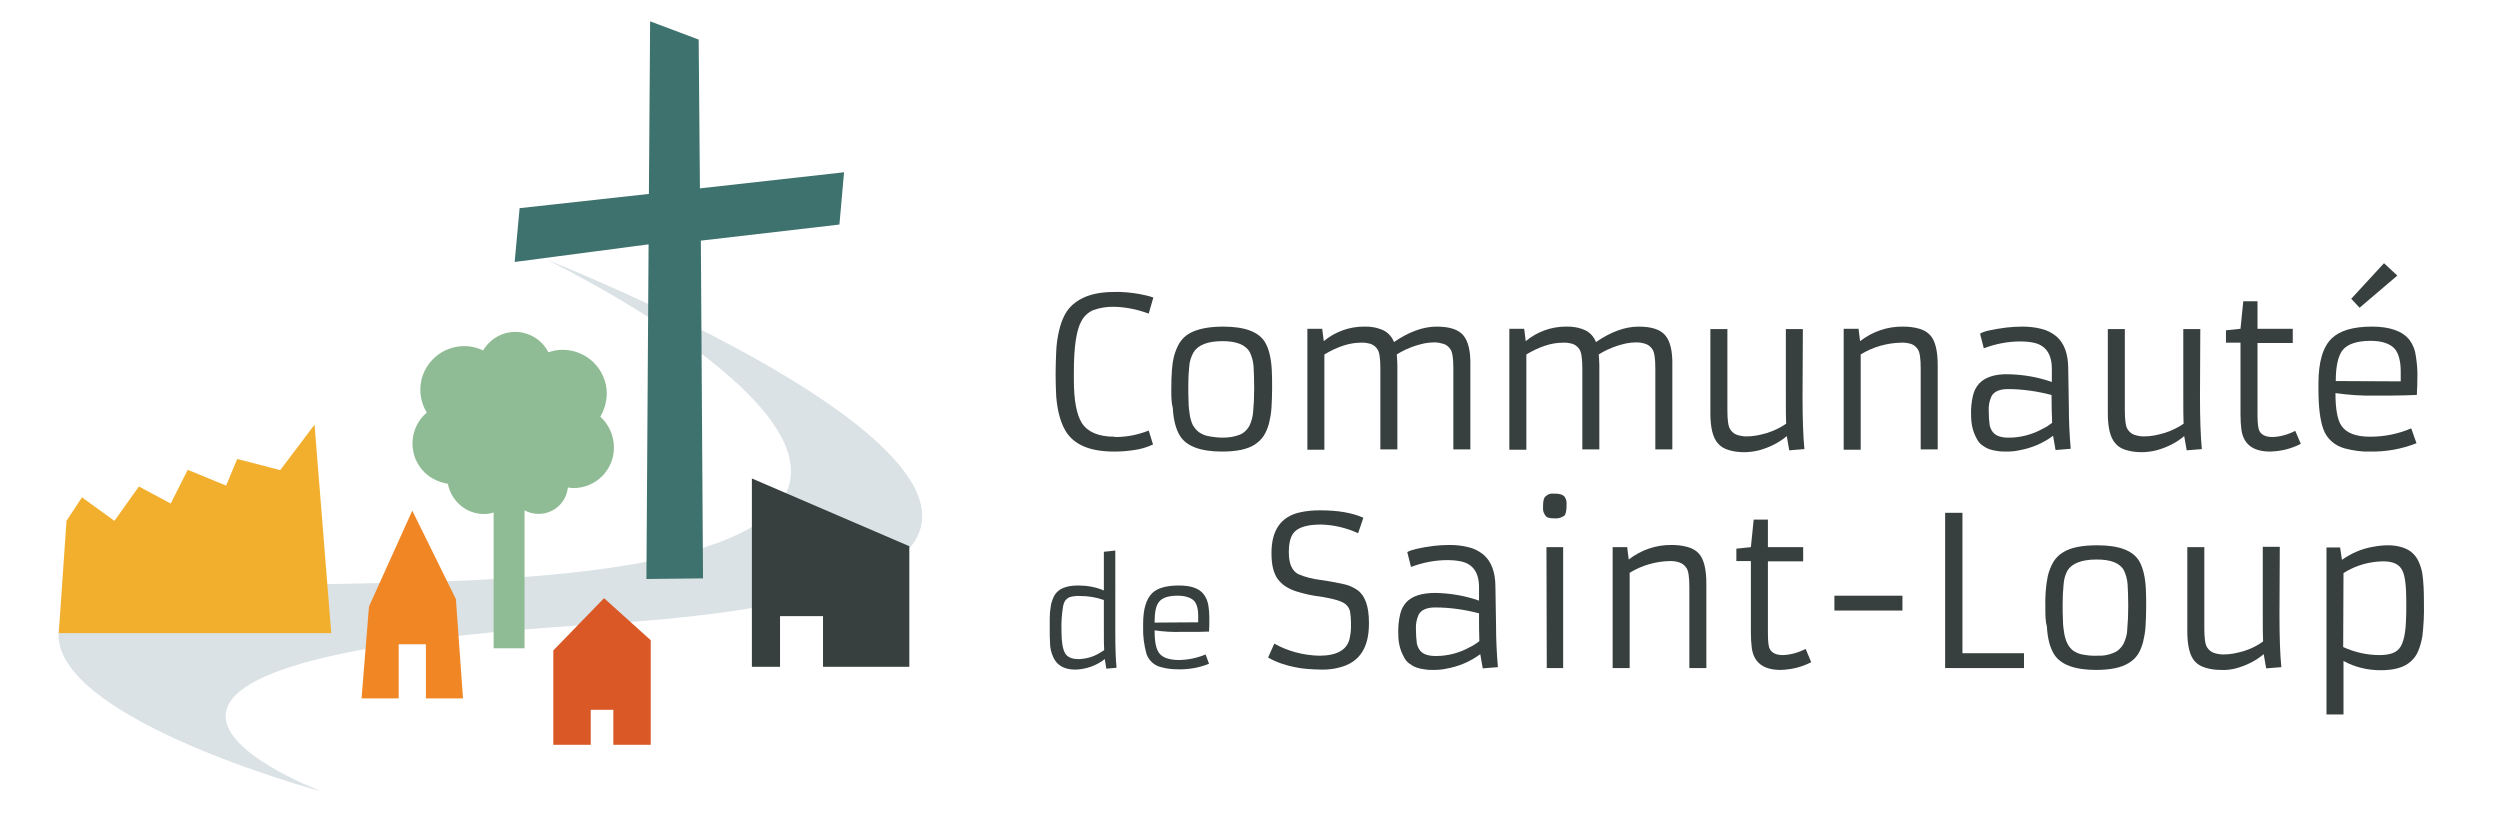 <?xml version="1.0" encoding="utf-8"?>
<!-- Generator: Adobe Illustrator 22.1.0, SVG Export Plug-In . SVG Version: 6.00 Build 0)  -->
<svg version="1.1" id="Calque_1" xmlns="http://www.w3.org/2000/svg" xmlns:xlink="http://www.w3.org/1999/xlink" x="0px" y="0px"
	 viewBox="0 0 808.3 266" style="enable-background:new 0 0 808.3 266;" xml:space="preserve">
<style type="text/css">
	.st0{fill:#37403E;}
	.st1{fill:#DAE2E5;}
	.st2{fill:#3D726E;}
	.st3{fill:#F2AF2E;}
	.st4{fill:#DA5826;}
	.st5{fill:#8FBC94;}
	.st6{fill:#F18625;}
</style>
<title>Plan de travail 1</title>
<g>
	<path class="st0" d="M360.6,141.3c3.7,0,7.3-0.7,10.8-2.1l1.4,4.5c-1.9,0.9-3.9,1.5-6,1.8c-2.1,0.3-4.1,0.5-6.2,0.5h-0.4
		c-7.8,0-13-2.2-15.7-6.7c-1.6-2.7-2.6-6.4-3-11c-0.1-2.2-0.2-4.6-0.2-7.3c0-2.6,0.1-5.1,0.2-7.5c0.1-2.2,0.4-4.4,0.9-6.5
		c0.4-1.8,1-3.6,1.9-5.3c0.8-1.5,2-2.9,3.4-3.9c2.9-2.2,7-3.4,12.4-3.4c2.8-0.1,5.7,0.2,8.5,0.7c1.5,0.3,2.9,0.6,4.3,1.1l-1.5,5.2
		c-3.5-1.3-7.2-2.1-11-2.2c-2.4-0.1-4.8,0.3-7,1.1c-1.6,0.7-3,2-3.8,3.6c-1.6,2.9-2.4,8.4-2.4,16.5v2.4c0,6.7,0.9,11.3,2.6,14
		c1.9,2.9,5.4,4.4,10.5,4.4L360.6,141.3z"/>
	<path class="st0" d="M378.7,125.9c0-5,0.3-8.4,0.8-10.4c0.4-1.6,1-3.2,1.9-4.7c0.8-1.2,1.8-2.2,3-2.9c2.5-1.5,6.2-2.3,11.1-2.3
		c7,0,11.6,1.7,13.6,5.2c1.2,2.1,1.9,5.1,2.1,8.9c0.1,1.8,0.1,3.8,0.1,6s-0.1,4.2-0.2,6.1c-0.1,1.7-0.4,3.4-0.8,5.1
		c-0.4,1.4-0.9,2.7-1.7,4c-0.8,1.2-1.8,2.1-3,2.9c-2.4,1.5-5.9,2.2-10.5,2.2c-6.9,0-11.5-1.7-13.6-5.1c-1.3-2.1-2.1-5.1-2.3-8.9
		C378.7,130.1,378.7,128.1,378.7,125.9 M387.6,139.7c0.9,0.6,1.9,1.1,3,1.3c1.6,0.3,3.2,0.5,4.9,0.5c1.8,0,3.6-0.3,5.2-0.9
		c1.4-0.5,2.5-1.6,3.2-2.8c0.8-1.6,1.2-3.3,1.3-5.1c0.2-2.1,0.3-4.5,0.3-7.3c0-2.8-0.1-5.1-0.2-6.9c-0.1-1.6-0.5-3.1-1.2-4.6
		c-1.3-2.4-4.3-3.6-8.8-3.6c-4.8,0-7.9,1.2-9.4,3.6c-0.8,1.4-1.3,3-1.4,4.6c-0.2,2-0.3,4-0.3,6.1c0,2.2,0,4,0.1,5.6
		c0,1.4,0.2,2.7,0.4,4.1c0.2,1.1,0.5,2.2,1,3.2C386.2,138.3,386.8,139.1,387.6,139.7"/>
	<path class="st0" d="M439.9,110.8c-3.6,0-7.5,1.3-11.7,3.8v30.8h-5.5v-39.1h4.8l0.5,4c3.6-3,8.2-4.7,12.9-4.7
		c2.2-0.1,4.4,0.3,6.4,1.2c1.6,0.8,2.8,2.2,3.4,3.8c4.8-3.3,9.4-5,13.8-5c4.1,0,7,0.9,8.6,2.8c1.6,1.9,2.4,5.1,2.3,9.7v27.2h-5.5
		v-26.2c0-3.2-0.3-5.2-0.9-6.1c-0.5-0.8-1.3-1.5-2.2-1.8c-1-0.3-2-0.5-3-0.5c-1.1,0-2.1,0.1-3.2,0.3c-1,0.2-2,0.5-3,0.8
		c-2.1,0.7-4.1,1.6-6,2.8c0.1,1.3,0.2,2.5,0.2,3.5v27.2h-5.5v-26.2c0-3.2-0.3-5.2-0.9-6.1c-0.5-0.8-1.3-1.5-2.2-1.8
		C442.1,110.9,441,110.7,439.9,110.8"/>
	<path class="st0" d="M505.2,110.8c-3.6,0-7.5,1.3-11.7,3.8v30.8H488v-39.1h4.8l0.5,4c3.6-3,8.2-4.7,12.9-4.7
		c2.2-0.1,4.4,0.3,6.4,1.2c1.6,0.8,2.8,2.2,3.4,3.8c4.8-3.3,9.4-5,13.8-5c4.1,0,7,0.9,8.6,2.8c1.6,1.9,2.4,5.1,2.3,9.7v27.2h-5.5
		v-26.2c0-3.2-0.3-5.2-0.9-6.1c-0.5-0.8-1.3-1.5-2.2-1.8c-0.9-0.3-1.9-0.5-3-0.5c-1.1,0-2.1,0.1-3.2,0.3c-1,0.2-2,0.5-3,0.8
		c-2.1,0.7-4.1,1.6-6,2.8c0.1,1.3,0.2,2.5,0.2,3.5v27.2h-5.5v-26.2c0-3.1-0.3-5.2-0.9-6.1c-0.5-0.8-1.3-1.5-2.2-1.8
		C507.4,110.9,506.3,110.7,505.2,110.8"/>
	<path class="st0" d="M582.8,128.2c0,7.2,0.2,12.9,0.6,17l-4.9,0.4l-0.8-4.6c-2.6,2.2-5.7,3.7-9,4.6c-1.6,0.4-3.2,0.6-4.8,0.6
		c-1.7,0-3.4-0.2-5-0.7c-1.4-0.4-2.6-1.1-3.5-2.2c-1.6-1.8-2.4-5-2.4-9.7v-27.2h5.5v26.3c0,3.2,0.3,5.2,0.9,6.1
		c0.5,0.8,1.3,1.5,2.2,1.8c1,0.3,2,0.5,3,0.5c1.1,0,2.3-0.1,3.4-0.3c1.1-0.2,2.2-0.5,3.3-0.8c2.2-0.7,4.3-1.7,6.2-3l0,0
		c-0.1-1.7-0.1-4.9-0.1-9.7v-20.9h5.5L582.8,128.2z"/>
	<path class="st0" d="M614.6,110.8c-4.6,0.1-9.1,1.4-13,3.8v30.8h-5.5v-39.1h4.8l0.5,4c4-3.1,8.9-4.8,14-4.7c1.7,0,3.5,0.2,5.2,0.7
		c1.4,0.4,2.6,1.1,3.5,2.1c1.6,1.8,2.4,5,2.4,9.7v27.2H621v-26.2c0-3.2-0.3-5.2-0.9-6.1c-0.5-0.8-1.3-1.5-2.2-1.8
		C616.8,110.9,615.7,110.7,614.6,110.8"/>
	<path class="st0" d="M668.9,131.5c0,4.4,0.2,8.9,0.6,13.6l-4.9,0.4l-0.8-4.6c-3.2,2.4-7,4-11,4.7c-1.3,0.3-2.7,0.4-4,0.4
		c-1,0-2.1,0-3.1-0.2c-0.9-0.1-1.7-0.3-2.6-0.6c-0.8-0.3-1.6-0.8-2.3-1.3c-0.8-0.6-1.4-1.4-1.8-2.3c-1.2-2.2-1.7-4.7-1.7-7.2
		c-0.1-2.2,0.1-4.4,0.6-6.5c0.3-1.4,1-2.8,2-3.9c1.9-2,5-3.1,9.4-3c4.8,0.1,9.6,0.9,14.1,2.5v-4.3c0-4.7-2-7.6-5.9-8.4
		c-1.4-0.3-2.9-0.4-4.4-0.4c-4,0-7.9,0.8-11.7,2.2l-1.2-4.7c1.1-0.8,4-1.4,8.5-2c1.7-0.2,3.5-0.3,5.2-0.3c2,0,4,0.2,6,0.7
		c1.8,0.4,3.4,1.2,4.9,2.4c2.6,2.2,3.9,5.7,3.9,10.5L668.9,131.5z M663.3,127.7c-4.6-1.2-9.4-1.9-14.1-1.9c-2.7,0-4.5,0.8-5.3,2.3
		c-0.7,1.5-1,3.1-0.9,4.8c0,1.5,0.1,3.1,0.3,4.6c0.2,0.9,0.6,1.7,1.1,2.3c1,1.2,2.7,1.7,5.1,1.7c3.8,0,7.6-1,11-2.9
		c1.1-0.5,2.1-1.2,3-1.9C663.4,134.3,663.3,131.3,663.3,127.7"/>
	<path class="st0" d="M711.3,128.2c0,7.2,0.2,12.9,0.6,17l-4.9,0.4l-0.8-4.6c-2.6,2.2-5.7,3.7-9,4.6c-1.6,0.4-3.2,0.6-4.8,0.6
		c-1.7,0-3.4-0.2-5-0.7c-1.4-0.4-2.6-1.1-3.5-2.2c-1.6-1.8-2.4-5-2.4-9.7v-27.2h5.5v26.3c0,3.2,0.3,5.2,0.9,6.1
		c0.5,0.8,1.3,1.5,2.2,1.8c1,0.3,2,0.5,3,0.5c1.1,0,2.3-0.1,3.4-0.3c1.1-0.2,2.2-0.5,3.3-0.8c2.2-0.7,4.3-1.7,6.2-3l0,0
		c-0.1-1.7-0.1-4.9-0.1-9.7v-20.9h5.5L711.3,128.2z"/>
	<path class="st0" d="M743.9,143.5c-3.1,1.6-6.4,2.4-9.9,2.5c-5.5,0-8.6-2.3-9.3-7c-0.2-1.6-0.3-3.2-0.3-4.9v-23.3h-4.7v-4l4.7-0.5
		l0.9-8.9h4.6v8.9h11.4v4.6h-11.4v23.2c0,2.7,0.2,4.4,0.6,5.2c0.7,1.4,2.2,2,4.3,2c2.5-0.1,5-0.8,7.3-2L743.9,143.5z"/>
	<path class="st0" d="M781.3,143.3c-4.8,1.9-9.9,2.8-15,2.7c-2.7,0.1-5.4-0.3-8.1-1c-3.2-0.8-5.9-3.1-7-6.2c-1.1-3-1.6-7.3-1.6-13.1
		V124c0-6.9,1.4-11.8,4.3-14.6c2.6-2.5,6.9-3.8,13-3.8c5.9,0,10,1.5,12.2,4.4c1.1,1.5,1.8,3.3,2,5.2c0.3,1.9,0.5,3.8,0.5,5.8
		c0,2.9-0.1,5.1-0.2,6.7c-3.1,0.1-5.9,0.2-8.3,0.2h-5.3c-4.2,0.1-8.5-0.2-12.7-0.8c0,5,0.6,8.6,1.9,10.5c1.6,2.4,4.7,3.6,9.3,3.6
		c4.6,0,9.1-0.9,13.3-2.7L781.3,143.3z M776.2,123.3v-3.2c0-3.4-0.7-5.9-2-7.4c-1.5-1.6-4.1-2.5-7.7-2.5c-4.4,0-7.4,1-9,2.9
		c-1.5,1.8-2.3,5.2-2.3,10.1L776.2,123.3z M760.2,96.6l10.6-11.5l4.3,4l-12.2,10.4L760.2,96.6z"/>
	<path class="st0" d="M357.2,213.1c-2.7,2.1-6,3.3-9.5,3.4c-3.5,0-5.9-1.3-7.1-3.9c-0.7-1.5-1.1-3-1.1-4.7c-0.1-1.6-0.1-3.1-0.1-4.3
		s0-2.5,0-3.8c0-1.2,0.1-2.3,0.3-3.5c0.1-1,0.4-2,0.8-2.9c0.3-0.8,0.8-1.6,1.5-2.2c1.3-1.2,3.5-1.9,6.6-1.9c2.9,0,5.7,0.5,8.3,1.6
		v-12.5l3.7-0.4V204c0,5.1,0.1,9,0.4,11.9l-3.3,0.3L357.2,213.1z M356.9,194c-2.5-0.9-5.1-1.3-7.7-1.3c-1.2-0.1-2.4,0.1-3.5,0.4
		c-0.5,0.3-1,0.7-1.3,1.1c-0.4,0.6-0.6,1.3-0.7,1.9c-0.4,2.5-0.6,5.1-0.5,7.6v0.5c0,3.3,0.4,5.6,1.1,6.9s2.2,2,4.3,2h0.3
		c2.3-0.1,4.5-0.7,6.5-1.9c0.6-0.3,1.1-0.7,1.6-1l0,0c-0.1-1.3-0.1-3.4-0.1-6.3L356.9,194z"/>
	<path class="st0" d="M390.9,214.6c-3.2,1.3-6.6,1.9-10.1,1.8c-1.8,0-3.7-0.2-5.4-0.7c-2.2-0.5-3.9-2.1-4.7-4.2
		c-0.8-2.9-1.2-5.8-1.1-8.8v-1.1c0-4.7,1-7.9,2.9-9.8c1.7-1.7,4.7-2.5,8.7-2.5s6.7,1,8.1,3c0.7,1,1.2,2.2,1.4,3.5
		c0.2,1.3,0.3,2.6,0.3,3.9c0,1.9,0,3.4-0.1,4.5c-2.1,0.1-3.9,0.1-5.6,0.1h-3.5c-2.9,0.1-5.7-0.1-8.5-0.5c0,3.4,0.4,5.7,1.3,7.1
		c1,1.6,3.1,2.4,6.2,2.5c3.1,0,6.1-0.6,9-1.8L390.9,214.6z M387.4,201.2v-2.1c0-2.3-0.5-4-1.4-4.9s-2.7-1.6-5.2-1.6
		c-2.9,0-4.9,0.6-6,1.9s-1.5,3.5-1.5,6.8L387.4,201.2z"/>
	<path class="st0" d="M412,208.1c4.5,2.5,9.5,3.8,14.6,3.9c5.5,0,8.8-1.8,9.7-5.3c0.3-1.3,0.5-2.7,0.5-4v-1.3c0-1.2-0.1-2.5-0.3-3.7
		c-0.2-0.9-0.7-1.7-1.4-2.3c-1.1-1-3.8-1.8-8.1-2.5c-2.7-0.3-5.3-0.9-7.9-1.7c-1.3-0.4-2.5-1-3.6-1.7c-0.9-0.6-1.7-1.4-2.4-2.3
		c-1.4-2-2-4.7-2-8.2v-0.3c0-7.2,3-11.6,9-13c2.1-0.5,4.3-0.7,6.5-0.7h0.4c5.6,0,10.2,0.8,13.8,2.4l-1.7,5
		c-3.7-1.7-7.8-2.7-11.9-2.8h-0.3c-4,0-6.8,0.8-8.3,2.3c-1.3,1.3-1.9,3.5-1.9,6.6v0.1c0,3.6,1,5.9,3,7c2.3,1,4.7,1.6,7.2,1.9
		c3.5,0.5,6,1,7.7,1.4c1.5,0.3,3,1,4.3,1.9c2.5,1.8,3.7,5.3,3.7,10.5v0.4c0,7.9-3.2,12.5-9.5,14.1c-1.8,0.5-3.7,0.7-5.5,0.7
		c-1.7,0-3.3-0.1-4.7-0.2c-1.5-0.1-2.9-0.3-4.3-0.6c-3-0.6-6-1.6-8.6-3.1L412,208.1z"/>
	<path class="st0" d="M483.7,202.1c0,4.4,0.2,8.9,0.6,13.6l-4.9,0.4l-0.8-4.6c-3.2,2.4-7,4-11,4.7c-1.3,0.3-2.7,0.4-4,0.4
		c-1,0-2.1,0-3.1-0.2c-0.9-0.1-1.7-0.3-2.6-0.6c-0.8-0.3-1.6-0.8-2.3-1.3c-0.8-0.6-1.4-1.4-1.8-2.3c-1.2-2.2-1.7-4.6-1.7-7.1
		c-0.1-2.2,0.1-4.4,0.6-6.5c0.3-1.4,1-2.8,2-3.9c1.9-2,5-3,9.4-3c4.8,0.1,9.6,0.9,14.1,2.5v-4.3c0-4.8-2-7.6-5.9-8.4
		c-1.4-0.3-2.9-0.4-4.4-0.4c-4,0-7.9,0.8-11.7,2.2l-1.2-4.8c1.1-0.7,4-1.4,8.5-2c1.7-0.2,3.5-0.3,5.2-0.3c2,0,4,0.2,6,0.7
		c1.8,0.4,3.4,1.2,4.9,2.4c2.6,2.2,3.9,5.7,3.9,10.5L483.7,202.1z M478.2,198.3c-4.6-1.2-9.4-1.9-14.2-1.9c-2.7,0-4.5,0.8-5.3,2.3
		c-0.7,1.5-1,3.1-0.9,4.8c0,1.5,0.1,3.1,0.3,4.6c0.2,0.9,0.6,1.7,1.1,2.3c1,1.2,2.7,1.7,5.1,1.7c3.8,0,7.6-1,11-2.9
		c1.1-0.5,2.1-1.2,3-1.9C478.2,204.9,478.2,201.9,478.2,198.3"/>
	<path class="st0" d="M502.7,167.6c-1.5,0-2.4-0.2-2.8-0.6c-0.7-0.8-1.1-1.8-1-2.8c0-0.9,0-1.7,0.2-2.6c0.1-0.4,0.3-0.9,0.7-1.2
		c0.7-0.6,1.5-0.9,2.4-0.8c0.8,0,1.6,0,2.3,0.2c0.4,0.1,0.8,0.3,1.2,0.6c0.6,0.7,0.9,1.7,0.8,2.6c0,0.9,0,1.7-0.2,2.6
		c-0.1,0.5-0.3,0.9-0.6,1.2C504.8,167.4,503.7,167.7,502.7,167.6 M500,176.9h5.4V216h-5.3L500,176.9z"/>
	<path class="st0" d="M539.9,181.4c-4.6,0.1-9.1,1.4-13,3.8V216h-5.5v-39.1h4.7l0.5,4c4-3.1,8.9-4.8,14-4.7c1.7,0,3.5,0.2,5.2,0.7
		c1.4,0.4,2.6,1.1,3.5,2.1c1.6,1.8,2.4,5,2.4,9.7V216h-5.5v-26.2c0-3.2-0.3-5.2-0.9-6.1c-0.5-0.8-1.3-1.5-2.2-1.8
		C542.1,181.5,541,181.4,539.9,181.4"/>
	<path class="st0" d="M585.6,214.1c-3.1,1.6-6.4,2.4-9.9,2.5c-5.5,0-8.6-2.3-9.3-7c-0.2-1.6-0.3-3.2-0.3-4.9v-23.3h-4.7v-4l4.7-0.5
		l0.9-8.9h4.6v8.9H583v4.6h-11.4v23.2c0,2.7,0.2,4.4,0.6,5.1c0.7,1.4,2.2,2,4.3,2c2.5-0.1,5-0.8,7.3-2L585.6,214.1z"/>
	<rect x="593.1" y="192.6" class="st0" width="22" height="4.8"/>
	<polygon class="st0" points="628.9,165.8 634.5,165.8 634.5,211.2 654.4,211.2 654.4,216 628.9,216 	"/>
	<path class="st0" d="M661.3,196.6c-0.1-3.5,0.1-7,0.8-10.4c0.4-1.6,1-3.2,1.9-4.7c0.8-1.2,1.8-2.2,3-2.9c2.5-1.6,6.2-2.3,11.1-2.3
		c7,0,11.6,1.7,13.6,5.2c1.2,2.1,1.9,5.1,2.1,8.9c0.1,1.8,0.1,3.8,0.1,6c0,2.2-0.1,4.2-0.2,6.1c-0.1,1.7-0.4,3.4-0.8,5.1
		c-0.4,1.4-0.9,2.8-1.7,4c-0.8,1.2-1.8,2.1-3,2.8c-2.4,1.5-5.9,2.2-10.5,2.2c-6.9,0-11.5-1.7-13.6-5.1c-1.3-2.1-2.1-5.1-2.3-8.9
		C661.3,200.8,661.3,198.8,661.3,196.6 M670.2,210.3c0.9,0.6,1.9,1.1,3,1.3c1.6,0.3,3.3,0.5,4.9,0.4c1.8,0.1,3.6-0.2,5.2-0.9
		c1.4-0.5,2.5-1.6,3.2-2.8c0.8-1.6,1.3-3.3,1.3-5.1c0.2-2.1,0.3-4.5,0.3-7.3c0-2.8-0.1-5.1-0.2-6.9c-0.1-1.6-0.5-3.1-1.2-4.6
		c-1.3-2.4-4.3-3.5-8.8-3.5c-4.8,0-7.9,1.2-9.4,3.5c-0.8,1.4-1.2,3-1.3,4.6c-0.2,2-0.3,4-0.3,6.1c0,2.2,0,4,0.1,5.6
		c0,1.4,0.2,2.8,0.4,4.1c0.2,1.1,0.5,2.2,1,3.2C668.8,208.9,669.5,209.7,670.2,210.3"/>
	<path class="st0" d="M737,198.8c0,7.2,0.2,12.9,0.6,16.9l-4.9,0.4l-0.8-4.6c-2.6,2.2-5.7,3.7-9,4.6c-1.6,0.4-3.2,0.6-4.8,0.5
		c-1.7,0-3.4-0.2-5-0.7c-1.4-0.4-2.6-1.1-3.5-2.1c-1.6-1.8-2.4-5-2.4-9.7v-27.2h5.5v26.3c0,3.2,0.3,5.2,0.9,6.1
		c0.5,0.8,1.3,1.5,2.2,1.8c1,0.3,2,0.5,3,0.5c1.1,0,2.3-0.1,3.4-0.3c1.1-0.2,2.2-0.5,3.3-0.8c2.2-0.7,4.3-1.7,6.2-3.1l0,0
		c-0.1-1.7-0.1-4.9-0.1-9.7v-20.9h5.5L737,198.8z"/>
	<path class="st0" d="M757.7,213.7V231h-5.5v-54h4.4l0.6,4c3-2.1,6.4-3.6,10-4.2c1.6-0.3,3.2-0.5,4.9-0.5c1.6,0,3.1,0.2,4.7,0.7
		c1.2,0.4,2.4,1,3.3,1.9c0.9,0.8,1.5,1.8,2,2.9c0.5,1.2,0.9,2.4,1.1,3.7c0.4,2.9,0.5,5.9,0.5,8.8v0.8c0.1,3.6-0.1,7.1-0.5,10.6
		c-0.3,1.7-0.7,3.3-1.4,4.9c-0.5,1.3-1.4,2.4-2.4,3.3c-2.1,1.9-5.3,2.8-9.7,2.8C765.5,216.7,761.3,215.7,757.7,213.7 M757.6,209.2
		c3.7,1.7,7.7,2.6,11.7,2.6c2.7,0,4.6-0.5,5.8-1.5c1.7-1.3,2.6-4.5,2.8-9.5c0.1-1.6,0.1-3.5,0.1-5.6v-0.7c0-5-0.4-8.4-1.3-10.1
		c-1-2-3-2.9-6.1-2.9h-0.4c-3.5,0.1-6.9,0.9-10,2.4c-0.9,0.4-1.7,0.9-2.5,1.4L757.6,209.2z"/>
	<path class="st1" d="M176.6,83.9c0,0,204.7,98.9-44.3,104.4c-81,1.8-108.7,1.1-112.6,12.3C9.3,230.5,104.3,256,104.3,256
		s-112.7-41.9,89.3-54.2C438.4,186.8,176.6,83.9,176.6,83.9"/>
	<polygon class="st2" points="272.9,55.7 226.3,60.9 225.9,12.8 210.2,6.9 209.8,62.7 168,67.3 166.4,84.7 209.7,79 209,187.2 
		227.3,187 226.6,77.8 271.4,72.6 	"/>
	<polygon class="st3" points="101.7,137.3 90.6,152 76.7,148.4 73.1,157 60.7,151.9 55.2,162.8 44.9,157.3 37,168.4 26.5,160.8 
		21.5,168.4 19,204.7 107.1,204.7 	"/>
	<polygon class="st4" points="195.3,193.4 178.9,210.3 178.9,240.8 191,240.8 191,229.5 198.3,229.5 198.3,240.8 210.4,240.8 
		210.4,207 	"/>
	<polygon class="st0" points="243.1,154.7 243.1,215.6 252.2,215.6 252.2,199.2 266.1,199.2 266.1,215.6 294,215.6 294,176.6 	"/>
	<path class="st5" d="M194.1,134.7c1.3-2.2,2-4.7,2.1-7.3c0-7.9-6.4-14.3-14.3-14.3c-1.6,0-3.1,0.3-4.6,0.8
		c-3-5.9-10.2-8.3-16.1-5.3c-2.1,1.1-3.8,2.7-5,4.7c-7-3.4-15.5-0.4-18.9,6.6c-2.1,4.3-1.8,9.4,0.7,13.5c-5.5,4.6-6.2,12.9-1.6,18.4
		c2.1,2.5,5.1,4.1,8.4,4.6c1.1,5.7,6,9.8,11.7,9.8c1.1,0,2.1-0.2,3.1-0.5v43.9h10V165c4.6,2.5,10.4,0.8,12.9-3.8
		c0.6-1.1,1-2.4,1.1-3.6c0.6,0.1,1.2,0.2,1.8,0.2c7.2,0,13.1-5.8,13.1-13.1C198.5,140.9,196.9,137.3,194.1,134.7"/>
	<polygon class="st6" points="128.9,208.3 137.7,208.3 137.7,225.8 149.7,225.8 147.4,193.7 133.3,165.1 119.3,196.1 116.9,225.8 
		128.9,225.8 	"/>
</g>
</svg>
